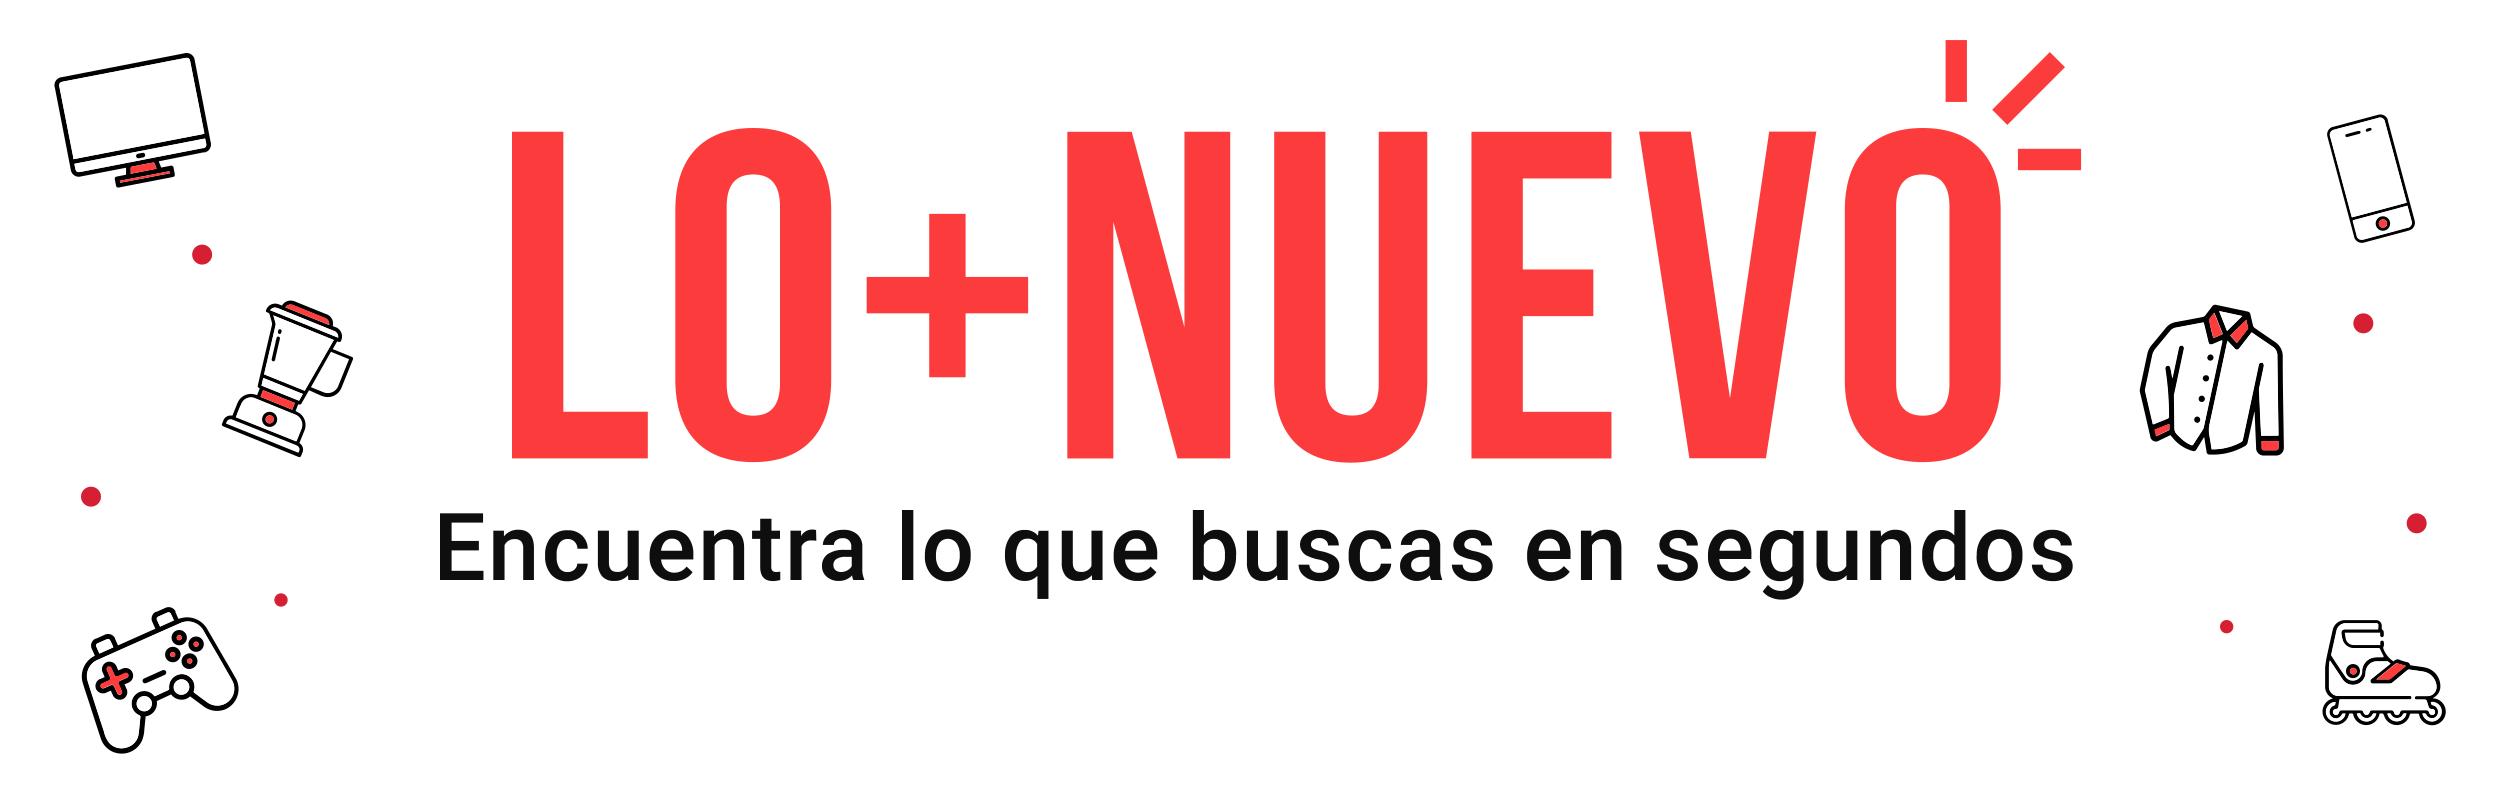 <svg id="Capa_1" data-name="Capa 1" xmlns="http://www.w3.org/2000/svg" viewBox="0 0 375 120"><defs><style>.cls-1{fill:#fff;}.cls-2{isolation:isolate;}.cls-3{fill:#fc3c3c;}.cls-4{fill:#0e0e0f;}.cls-5{fill:#d61f32;}.cls-6{fill:#ff3c3c;}</style></defs><rect id="Rectángulo_6294-2" data-name="Rectángulo 6294-2" class="cls-1" width="375" height="120"/><g id="LO_NUEVO" data-name="LO NUEVO" class="cls-2"><g class="cls-2"><path class="cls-3" d="M76.8,19.76h7.7v42H97.17v7H76.8Z"/><path class="cls-3" d="M101.3,31.52c0-7.84,4.13-12.32,11.69-12.32s11.69,4.48,11.69,12.32V57c0,7.84-4.13,12.32-11.69,12.32S101.3,64.85,101.3,57Zm7.7,26c0,3.5,1.54,4.83,4,4.83s4-1.33,4-4.83V31c0-3.5-1.54-4.83-4-4.83s-4,1.33-4,4.83Z"/><path class="cls-3" d="M144.84,41.54h9.38V47h-9.38v9.59h-5.46V47H130V41.54h9.38V32.08h5.46Z"/><path class="cls-3" d="M167,33.27v35.5H160.1v-49h9.66l7.91,29.34V19.76h6.86v49h-7.91Z"/><path class="cls-3" d="M198.81,19.76V57.57c0,3.5,1.54,4.76,4,4.76s4-1.26,4-4.76V19.76h7.28V57.08c0,7.84-3.92,12.32-11.48,12.32s-11.48-4.48-11.48-12.32V19.76Z"/><path class="cls-3" d="M228.42,40.42H239v7H228.42V61.77h13.3v7h-21v-49h21v7h-13.3Z"/><path class="cls-3" d="M259.5,59.74l5.88-40h7.07l-7.56,49H253.41l-7.56-49h7.77Z"/><path class="cls-3" d="M276.72,31.52c0-7.84,4.13-12.32,11.69-12.32s11.69,4.48,11.69,12.32V57c0,7.84-4.13,12.32-11.69,12.32S276.72,64.85,276.72,57Zm7.7,26c0,3.5,1.54,4.83,4,4.83s4-1.33,4-4.83V31c0-3.5-1.54-4.83-4-4.83s-4,1.33-4,4.83Z"/></g></g><g id="Grupo_12642" data-name="Grupo 12642"><path id="Trazado_3815" data-name="Trazado 3815" class="cls-3" d="M301.1,18.74l8.65-8.66-2.28-2.27-8.64,8.65Z"/><rect id="Rectángulo_3222" data-name="Rectángulo 3222" class="cls-3" x="291.84" y="6.01" width="3.2" height="9.28"/><path id="Trazado_3816" data-name="Trazado 3816" class="cls-3" d="M302.69,22.32h9.47v3.21h-9.47Z"/></g><g id="Encuentra_lo_que_buscas_en_segundos" data-name="Encuentra lo que buscas en segundos" class="cls-2"><g class="cls-2"><path class="cls-4" d="M71.83,82.56H67.74v3.06h4.78V87H66v-10h6.46v1.39H67.74v2.75h4.09Z"/><path class="cls-4" d="M75.59,79.6l0,.86a2.64,2.64,0,0,1,2.15-1c1.54,0,2.32.88,2.35,2.64V87H78.48V82.21a1.52,1.52,0,0,0-.3-1,1.29,1.29,0,0,0-1-.34,1.6,1.6,0,0,0-1.5.91V87H74V79.6Z"/><path class="cls-4" d="M85.15,85.81a1.49,1.49,0,0,0,1-.36,1.22,1.22,0,0,0,.44-.9h1.57a2.45,2.45,0,0,1-.43,1.29,2.83,2.83,0,0,1-1.1,1,3.27,3.27,0,0,1-1.49.35,3.17,3.17,0,0,1-2.46-1,4,4,0,0,1-.91-2.77v-.17a3.94,3.94,0,0,1,.9-2.71,3.14,3.14,0,0,1,2.47-1,3,3,0,0,1,2.15.77,2.76,2.76,0,0,1,.87,2H86.62a1.52,1.52,0,0,0-.43-1.05,1.42,1.42,0,0,0-1-.41,1.45,1.45,0,0,0-1.24.58,3,3,0,0,0-.45,1.78v.26a3,3,0,0,0,.44,1.8A1.47,1.47,0,0,0,85.15,85.81Z"/><path class="cls-4" d="M94.2,86.28a2.59,2.59,0,0,1-2.08.86,2.29,2.29,0,0,1-1.82-.71,3,3,0,0,1-.62-2V79.6h1.66v4.77q0,1.41,1.17,1.41a1.65,1.65,0,0,0,1.64-.87V79.6h1.66V87H94.24Z"/><path class="cls-4" d="M101,87.14a3.45,3.45,0,0,1-2.56-1,3.57,3.57,0,0,1-1-2.65v-.2a4.5,4.5,0,0,1,.42-2A3.38,3.38,0,0,1,99.12,80a3.22,3.22,0,0,1,1.73-.48,2.91,2.91,0,0,1,2.33,1,4.07,4.07,0,0,1,.82,2.73v.67H99.17a2.27,2.27,0,0,0,.61,1.45,1.86,1.86,0,0,0,1.35.53,2.25,2.25,0,0,0,1.86-.92l.9.85a3,3,0,0,1-1.19,1A3.75,3.75,0,0,1,101,87.14Zm-.2-6.34a1.38,1.38,0,0,0-1.1.48,2.5,2.5,0,0,0-.54,1.33h3.16v-.12a2,2,0,0,0-.44-1.26A1.37,1.37,0,0,0,100.84,80.8Z"/><path class="cls-4" d="M107.11,79.6l0,.86a2.68,2.68,0,0,1,2.16-1c1.54,0,2.32.88,2.35,2.64V87H110V82.21a1.52,1.52,0,0,0-.31-1,1.25,1.25,0,0,0-1-.34,1.6,1.6,0,0,0-1.5.91V87h-1.66V79.6Z"/><path class="cls-4" d="M115.72,77.81V79.6H117v1.23h-1.31V85a.91.91,0,0,0,.17.61.76.76,0,0,0,.6.19,2.36,2.36,0,0,0,.58-.07V87a4.37,4.37,0,0,1-1.1.16c-1.27,0-1.91-.71-1.91-2.12V80.83h-1.22V79.6h1.22V77.81Z"/><path class="cls-4" d="M122.45,81.12a3.82,3.82,0,0,0-.68-.05,1.53,1.53,0,0,0-1.54.87V87h-1.66V79.6h1.59l0,.83a1.88,1.88,0,0,1,1.67-1,1.61,1.61,0,0,1,.58.09Z"/><path class="cls-4" d="M128,87a2.48,2.48,0,0,1-.19-.69,2.6,2.6,0,0,1-1.94.83A2.64,2.64,0,0,1,124,86.5a2,2,0,0,1-.7-1.57,2.11,2.11,0,0,1,.87-1.82,4.3,4.3,0,0,1,2.52-.63h1V82a1.18,1.18,0,0,0-1.3-1.27,1.46,1.46,0,0,0-.93.29.86.86,0,0,0-.37.72h-1.66a1.83,1.83,0,0,1,.41-1.14,2.62,2.62,0,0,1,1.09-.83,3.9,3.9,0,0,1,1.55-.3,3.06,3.06,0,0,1,2.07.65,2.33,2.33,0,0,1,.8,1.83v3.34a3.68,3.68,0,0,0,.28,1.59V87Zm-1.82-1.2a1.89,1.89,0,0,0,.92-.24,1.63,1.63,0,0,0,.66-.64V83.53h-.9a2.4,2.4,0,0,0-1.39.32,1,1,0,0,0-.46.91,1,1,0,0,0,.31.76A1.25,1.25,0,0,0,126.17,85.8Z"/><path class="cls-4" d="M137,87H135.3V76.5H137Z"/><path class="cls-4" d="M138.74,83.23a4.3,4.3,0,0,1,.43-2,3,3,0,0,1,1.21-1.34,3.32,3.32,0,0,1,1.79-.47,3.23,3.23,0,0,1,2.43,1,3.81,3.81,0,0,1,1,2.56v.39a4.37,4.37,0,0,1-.42,2,3,3,0,0,1-1.2,1.33,3.37,3.37,0,0,1-1.81.48,3.18,3.18,0,0,1-2.5-1,4,4,0,0,1-.94-2.77Zm1.66.15a2.92,2.92,0,0,0,.47,1.78,1.64,1.64,0,0,0,2.62,0,3.27,3.27,0,0,0,.47-1.92,2.93,2.93,0,0,0-.48-1.77,1.63,1.63,0,0,0-2.6,0A3.26,3.26,0,0,0,140.4,83.38Z"/><path class="cls-4" d="M150.75,83.24a4.33,4.33,0,0,1,.8-2.75,2.56,2.56,0,0,1,2.14-1,2.43,2.43,0,0,1,2,.86l.1-.73h1.48V89.84h-1.66V86.37a2.51,2.51,0,0,1-1.89.77,2.58,2.58,0,0,1-2.13-1A4.59,4.59,0,0,1,150.75,83.24Zm1.66.14a3.06,3.06,0,0,0,.45,1.78,1.41,1.41,0,0,0,1.24.65,1.58,1.58,0,0,0,1.47-.84V81.61a1.58,1.58,0,0,0-1.45-.81,1.44,1.44,0,0,0-1.25.64A3.36,3.36,0,0,0,152.41,83.38Z"/><path class="cls-4" d="M163.78,86.28a2.61,2.61,0,0,1-2.08.86,2.29,2.29,0,0,1-1.82-.71,3,3,0,0,1-.62-2V79.6h1.66v4.77q0,1.41,1.17,1.41a1.64,1.64,0,0,0,1.63-.87V79.6h1.66V87h-1.56Z"/><path class="cls-4" d="M170.61,87.14a3.47,3.47,0,0,1-2.56-1,3.61,3.61,0,0,1-1-2.65v-.2a4.37,4.37,0,0,1,.43-2A3.24,3.24,0,0,1,168.7,80a3.19,3.19,0,0,1,1.72-.48,2.88,2.88,0,0,1,2.33,1,4.07,4.07,0,0,1,.83,2.73v.67h-4.83a2.22,2.22,0,0,0,.61,1.45,1.85,1.85,0,0,0,1.35.53,2.27,2.27,0,0,0,1.86-.92l.89.85a3,3,0,0,1-1.18,1A3.79,3.79,0,0,1,170.61,87.14Zm-.2-6.34a1.4,1.4,0,0,0-1.1.48,2.5,2.5,0,0,0-.54,1.33h3.17v-.12a2,2,0,0,0-.45-1.26A1.37,1.37,0,0,0,170.41,80.8Z"/><path class="cls-4" d="M185.4,83.38a4.39,4.39,0,0,1-.77,2.74,2.49,2.49,0,0,1-2.11,1,2.41,2.41,0,0,1-2-.94l-.09.8h-1.5V76.5h1.66v3.81a2.41,2.41,0,0,1,1.93-.84,2.52,2.52,0,0,1,2.13,1,4.49,4.49,0,0,1,.77,2.81Zm-1.66-.15a3.15,3.15,0,0,0-.42-1.8,1.41,1.41,0,0,0-1.23-.6,1.54,1.54,0,0,0-1.52.94v3a1.56,1.56,0,0,0,1.53,1,1.38,1.38,0,0,0,1.2-.58,3,3,0,0,0,.44-1.76Z"/><path class="cls-4" d="M191.56,86.28a2.59,2.59,0,0,1-2.08.86,2.29,2.29,0,0,1-1.82-.71,3,3,0,0,1-.62-2V79.6h1.66v4.77q0,1.41,1.17,1.41a1.64,1.64,0,0,0,1.63-.87V79.6h1.66V87H191.6Z"/><path class="cls-4" d="M199.28,85a.75.75,0,0,0-.37-.68,4,4,0,0,0-1.21-.41,6.33,6.33,0,0,1-1.41-.45A1.89,1.89,0,0,1,195,81.71a2,2,0,0,1,.81-1.6,3.18,3.18,0,0,1,2.05-.64,3.35,3.35,0,0,1,2.14.65,2.08,2.08,0,0,1,.82,1.7H199.2a1,1,0,0,0-.36-.79,1.35,1.35,0,0,0-.94-.32A1.46,1.46,0,0,0,197,81a.81.81,0,0,0-.35.68.69.69,0,0,0,.32.6,4.5,4.5,0,0,0,1.3.42,6.37,6.37,0,0,1,1.54.52,2.07,2.07,0,0,1,.82.71,1.81,1.81,0,0,1,.27,1,1.92,1.92,0,0,1-.82,1.62,3.56,3.56,0,0,1-2.17.62,3.78,3.78,0,0,1-1.62-.33,2.76,2.76,0,0,1-1.11-.9,2.19,2.19,0,0,1-.39-1.24h1.61a1.16,1.16,0,0,0,.44.9,1.7,1.7,0,0,0,1.09.32,1.66,1.66,0,0,0,1-.25A.75.75,0,0,0,199.28,85Z"/><path class="cls-4" d="M205.68,85.81a1.5,1.5,0,0,0,1-.36,1.26,1.26,0,0,0,.44-.9h1.56a2.45,2.45,0,0,1-.43,1.29,2.8,2.8,0,0,1-1.09,1,3.3,3.3,0,0,1-1.49.35,3.14,3.14,0,0,1-2.46-1,4,4,0,0,1-.91-2.77v-.17a3.94,3.94,0,0,1,.9-2.71,3.11,3.11,0,0,1,2.46-1,3,3,0,0,1,2.15.77,2.69,2.69,0,0,1,.87,2h-1.56a1.53,1.53,0,0,0-.44-1.05,1.39,1.39,0,0,0-1-.41,1.48,1.48,0,0,0-1.25.58,3,3,0,0,0-.44,1.78v.26a3,3,0,0,0,.43,1.8A1.48,1.48,0,0,0,205.68,85.81Z"/><path class="cls-4" d="M214.67,87a2.17,2.17,0,0,1-.19-.69,2.78,2.78,0,0,1-3.76.19,2,2,0,0,1-.71-1.57,2.1,2.1,0,0,1,.88-1.82,4.27,4.27,0,0,1,2.51-.63h1V82a1.3,1.3,0,0,0-.32-.92,1.27,1.27,0,0,0-1-.35,1.46,1.46,0,0,0-.93.29.86.86,0,0,0-.36.72h-1.66a1.82,1.82,0,0,1,.4-1.14,2.66,2.66,0,0,1,1.1-.83,3.86,3.86,0,0,1,1.55-.3,3.09,3.09,0,0,1,2.07.65,2.32,2.32,0,0,1,.79,1.83v3.34a3.84,3.84,0,0,0,.28,1.59V87Zm-1.83-1.2a1.9,1.9,0,0,0,.93-.24,1.54,1.54,0,0,0,.65-.64V83.53h-.89a2.4,2.4,0,0,0-1.39.32,1,1,0,0,0-.47.91,1,1,0,0,0,.32.76A1.23,1.23,0,0,0,212.84,85.8Z"/><path class="cls-4" d="M222.25,85a.75.75,0,0,0-.37-.68,4.05,4.05,0,0,0-1.21-.41,6.43,6.43,0,0,1-1.42-.45A1.88,1.88,0,0,1,218,81.71a2,2,0,0,1,.81-1.6,3.16,3.16,0,0,1,2.05-.64,3.35,3.35,0,0,1,2.14.65,2.11,2.11,0,0,1,.82,1.7h-1.66a1,1,0,0,0-.36-.79,1.37,1.37,0,0,0-.94-.32A1.44,1.44,0,0,0,220,81a.81.81,0,0,0-.35.68.69.69,0,0,0,.32.6,4.5,4.5,0,0,0,1.3.42,6.27,6.27,0,0,1,1.53.52,2,2,0,0,1,.83.71,1.81,1.81,0,0,1,.27,1,1.91,1.91,0,0,1-.83,1.62,3.53,3.53,0,0,1-2.16.62,3.78,3.78,0,0,1-1.62-.33,2.64,2.64,0,0,1-1.11-.9,2.2,2.2,0,0,1-.4-1.24h1.62a1.16,1.16,0,0,0,.44.9,1.68,1.68,0,0,0,1.09.32,1.66,1.66,0,0,0,1-.25A.78.78,0,0,0,222.25,85Z"/><path class="cls-4" d="M232.63,87.14a3.45,3.45,0,0,1-2.56-1,3.61,3.61,0,0,1-1-2.65v-.2a4.37,4.37,0,0,1,.43-2,3.24,3.24,0,0,1,1.2-1.36,3.19,3.19,0,0,1,1.72-.48,2.9,2.9,0,0,1,2.33,1,4.07,4.07,0,0,1,.83,2.73v.67h-4.84a2.23,2.23,0,0,0,.62,1.45,1.83,1.83,0,0,0,1.35.53,2.27,2.27,0,0,0,1.86-.92l.89.85a3,3,0,0,1-1.18,1A3.79,3.79,0,0,1,232.63,87.14Zm-.2-6.34a1.4,1.4,0,0,0-1.1.48,2.5,2.5,0,0,0-.54,1.33H234v-.12a2,2,0,0,0-.45-1.26A1.37,1.37,0,0,0,232.43,80.8Z"/><path class="cls-4" d="M238.71,79.6l0,.86a2.64,2.64,0,0,1,2.15-1c1.54,0,2.32.88,2.35,2.64V87H241.6V82.21a1.52,1.52,0,0,0-.3-1,1.29,1.29,0,0,0-1-.34,1.6,1.6,0,0,0-1.5.91V87h-1.66V79.6Z"/><path class="cls-4" d="M253.14,85a.76.76,0,0,0-.36-.68,4.05,4.05,0,0,0-1.21-.41,6.43,6.43,0,0,1-1.42-.45,1.88,1.88,0,0,1-1.24-1.74,2,2,0,0,1,.8-1.6,3.18,3.18,0,0,1,2-.64,3.38,3.38,0,0,1,2.15.65,2.1,2.1,0,0,1,.81,1.7h-1.66a1,1,0,0,0-.35-.79,1.38,1.38,0,0,0-1-.32,1.46,1.46,0,0,0-.89.25.8.8,0,0,0-.34.68.67.67,0,0,0,.32.6,4.38,4.38,0,0,0,1.3.42,6.27,6.27,0,0,1,1.53.52,2.1,2.1,0,0,1,.83.71,1.81,1.81,0,0,1,.27,1,1.93,1.93,0,0,1-.83,1.62,3.54,3.54,0,0,1-2.17.62,3.84,3.84,0,0,1-1.62-.33,2.67,2.67,0,0,1-1.1-.9,2.13,2.13,0,0,1-.4-1.24h1.61a1.17,1.17,0,0,0,.45.9,2,2,0,0,0,2.08.07A.75.75,0,0,0,253.14,85Z"/><path class="cls-4" d="M259.76,87.14a3.47,3.47,0,0,1-2.56-1,3.61,3.61,0,0,1-1-2.65v-.2a4.37,4.37,0,0,1,.43-2,3.24,3.24,0,0,1,1.2-1.36,3.19,3.19,0,0,1,1.72-.48,2.92,2.92,0,0,1,2.34,1,4.12,4.12,0,0,1,.82,2.73v.67H257.9a2.22,2.22,0,0,0,.61,1.45,1.86,1.86,0,0,0,1.35.53,2.27,2.27,0,0,0,1.86-.92l.89.85a3,3,0,0,1-1.18,1A3.79,3.79,0,0,1,259.76,87.14Zm-.2-6.34a1.4,1.4,0,0,0-1.1.48,2.5,2.5,0,0,0-.54,1.33h3.17v-.12a2,2,0,0,0-.45-1.26A1.37,1.37,0,0,0,259.56,80.8Z"/><path class="cls-4" d="M264,83.25a4.31,4.31,0,0,1,.81-2.75,2.58,2.58,0,0,1,2.15-1,2.44,2.44,0,0,1,2,.88l.07-.75h1.5v7.17a3,3,0,0,1-.91,2.3,3.44,3.44,0,0,1-2.44.84,3.89,3.89,0,0,1-1.59-.34,2.8,2.8,0,0,1-1.18-.88l.79-1a2.36,2.36,0,0,0,1.88.91,1.84,1.84,0,0,0,1.31-.45,1.71,1.71,0,0,0,.48-1.31v-.5a2.47,2.47,0,0,1-1.92.8,2.6,2.6,0,0,1-2.12-1A4.44,4.44,0,0,1,264,83.25Zm1.65.14a2.91,2.91,0,0,0,.46,1.75,1.45,1.45,0,0,0,1.26.64,1.59,1.59,0,0,0,1.49-.86V81.67a1.59,1.59,0,0,0-1.48-.84,1.44,1.44,0,0,0-1.27.65A3.26,3.26,0,0,0,265.66,83.39Z"/><path class="cls-4" d="M277,86.28a2.61,2.61,0,0,1-2.08.86,2.33,2.33,0,0,1-1.83-.71,3,3,0,0,1-.61-2V79.6h1.66v4.77q0,1.41,1.17,1.41a1.64,1.64,0,0,0,1.63-.87V79.6h1.66V87H277Z"/><path class="cls-4" d="M282.11,79.6l.05.86a2.68,2.68,0,0,1,2.16-1c1.54,0,2.32.88,2.35,2.64V87H285V82.21a1.52,1.52,0,0,0-.31-1,1.25,1.25,0,0,0-1-.34,1.6,1.6,0,0,0-1.5.91V87h-1.66V79.6Z"/><path class="cls-4" d="M288.33,83.25a4.4,4.4,0,0,1,.79-2.75,2.54,2.54,0,0,1,2.13-1,2.42,2.42,0,0,1,1.9.82V76.5h1.66V87H293.3l-.08-.77a2.42,2.42,0,0,1-2,.91,2.53,2.53,0,0,1-2.1-1A4.6,4.6,0,0,1,288.33,83.25Zm1.66.14a3.08,3.08,0,0,0,.43,1.76,1.41,1.41,0,0,0,1.24.63,1.57,1.57,0,0,0,1.49-.91V81.72a1.54,1.54,0,0,0-1.48-.89,1.4,1.4,0,0,0-1.24.64A3.32,3.32,0,0,0,290,83.39Z"/><path class="cls-4" d="M296.51,83.23a4.3,4.3,0,0,1,.43-2,3.1,3.1,0,0,1,1.21-1.34,3.35,3.35,0,0,1,1.79-.47,3.23,3.23,0,0,1,2.43,1,3.81,3.81,0,0,1,1,2.56v.39a4.37,4.37,0,0,1-.42,2,3,3,0,0,1-1.21,1.33,3.36,3.36,0,0,1-1.8.48,3.2,3.2,0,0,1-2.51-1,4,4,0,0,1-.94-2.77Zm1.66.15a3,3,0,0,0,.47,1.78,1.65,1.65,0,0,0,2.63,0,3.28,3.28,0,0,0,.46-1.92,2.93,2.93,0,0,0-.48-1.77,1.63,1.63,0,0,0-2.6,0A3.26,3.26,0,0,0,298.17,83.38Z"/><path class="cls-4" d="M309.22,85a.75.75,0,0,0-.37-.68,4.05,4.05,0,0,0-1.21-.41,6.43,6.43,0,0,1-1.42-.45A1.88,1.88,0,0,1,305,81.71a2,2,0,0,1,.81-1.6,3.16,3.16,0,0,1,2-.64,3.35,3.35,0,0,1,2.14.65,2.11,2.11,0,0,1,.82,1.7h-1.66a1,1,0,0,0-.36-.79,1.37,1.37,0,0,0-.94-.32A1.42,1.42,0,0,0,307,81a.79.79,0,0,0-.35.68.69.69,0,0,0,.32.6,4.38,4.38,0,0,0,1.3.42,6.27,6.27,0,0,1,1.53.52,2,2,0,0,1,.83.71,1.81,1.81,0,0,1,.27,1,1.91,1.91,0,0,1-.83,1.62,3.53,3.53,0,0,1-2.16.62,3.78,3.78,0,0,1-1.62-.33,2.64,2.64,0,0,1-1.11-.9,2.2,2.2,0,0,1-.4-1.24h1.62a1.16,1.16,0,0,0,.44.9,1.68,1.68,0,0,0,1.09.32,1.66,1.66,0,0,0,1-.25A.78.78,0,0,0,309.22,85Z"/></g></g><circle id="Elipse_167" data-name="Elipse 167" class="cls-5" cx="354.5" cy="48.5" r="1.5"/><circle id="Elipse_171" data-name="Elipse 171" class="cls-5" cx="30.32" cy="38.19" r="1.5"/><circle id="Elipse_169" data-name="Elipse 169" class="cls-5" cx="334" cy="94" r="1"/><circle id="Elipse_172" data-name="Elipse 172" class="cls-5" cx="42.15" cy="90" r="1"/><circle id="Elipse_168" data-name="Elipse 168" class="cls-5" cx="362.5" cy="78.5" r="1.5"/><circle id="Elipse_170" data-name="Elipse 170" class="cls-5" cx="13.65" cy="74.5" r="1.5"/><g id="Grupo_12711" data-name="Grupo 12711"><path id="Trazado_10213" data-name="Trazado 10213" d="M23.81,24.21c.12.31.24.6.36.89,0,0,.12.06.18,0l1.18-.23a.37.37,0,0,1,.51.34l.16.83c.06.33,0,.46-.36.53l-6,1.16-1.94.38c-.31.06-.45,0-.51-.34L17.24,27c-.07-.33,0-.47.35-.53l1.17-.23c.11,0,.15-.06.15-.18,0-.29,0-.59,0-.9l-6.74,1.3a1.21,1.21,0,0,1-1.51-.81,1,1,0,0,1-.05-.24L8.23,13.15A1.21,1.21,0,0,1,9,11.63a1,1,0,0,1,.24-.05L27.64,8a1.23,1.23,0,0,1,1.52.81,2,2,0,0,1,.05.24L31.6,21.34a1.23,1.23,0,0,1-.83,1.51.93.93,0,0,1-.23,0L23.8,24.2Zm6.83-4.14,0-.22L28.53,9.22c-.09-.47-.3-.61-.76-.52L9.42,12.26c-.45.09-.6.31-.51.77L11,23.66l0,.22Zm-19.49,4.5.13.65c.1.54.29.66.82.56l18.24-3.55.23,0a.49.49,0,0,0,.37-.5c0-.31-.12-.62-.18-.93Zm8.45,1.5,3.9-.76c-.12-.3-.23-.59-.36-.86a.17.17,0,0,0-.16-.07c-1.09.2-2.17.41-3.25.63a.16.16,0,0,0-.12.12c0,.31,0,.62,0,.94ZM18,27.42,25.46,26l-.06-.31L18,27.11Z"/><path id="Trazado_10214" data-name="Trazado 10214" class="cls-1" d="M30.65,20.07,11,23.88l0-.22L8.91,13c-.09-.46.06-.68.51-.77L27.77,8.7c.46-.09.68.05.76.51L30.6,19.84Z"/><path id="Trazado_10215" data-name="Trazado 10215" class="cls-1" d="M11.16,24.57l19.61-3.81c.06.31.14.61.18.92a.48.48,0,0,1-.37.5l-.23.05L12.11,25.78c-.53.1-.72,0-.82-.56Zm10-.9.35-.07a.34.34,0,0,0,.25-.4.33.33,0,0,0-.37-.27,6.1,6.1,0,0,0-.72.14.35.35,0,0,0-.26.39.34.34,0,0,0,.39.28l.36-.07Z"/><path id="Trazado_10216" data-name="Trazado 10216" class="cls-6" d="M19.6,26.07c0-.32,0-.63,0-.93a.22.22,0,0,1,.12-.13c1.09-.22,2.17-.43,3.26-.63a.17.17,0,0,1,.16.07c.12.28.24.56.36.86Z"/><path id="Trazado_10217" data-name="Trazado 10217" class="cls-6" d="M18,27.42,18,27.11l7.42-1.44.06.31Z"/><path id="Trazado_10218" data-name="Trazado 10218" d="M21.17,23.67l-.36.07a.34.34,0,0,1-.39-.29.33.33,0,0,1,.26-.38,6.1,6.1,0,0,1,.72-.14.32.32,0,0,1,.37.27.34.34,0,0,1-.25.4Z"/></g><g id="Grupo_12712" data-name="Grupo 12712"><path id="Trazado_10202" data-name="Trazado 10202" d="M46.36,58.54c-.26.44-.5.87-.75,1.31-.11.19-.23.38-.33.58s-.22.32-.55.22l-.39,1,.57.32a2.18,2.18,0,0,1,.77,2.58c-.25.63-.51,1.26-.77,1.89l.14.12a1.15,1.15,0,0,1,.33,1.28l-.21.52c-.09.21-.2.25-.42.17L33.61,64c-.37-.15-.39-.21-.24-.59l.15-.38a1.17,1.17,0,0,1,1.17-.7l.18,0c.26-.64.51-1.29.78-1.93a2.16,2.16,0,0,1,2.27-1.29,4.74,4.74,0,0,1,.65.16l.39-1c-.34-.22-.34-.23-.25-.63l1.65-7.06c.14-.59.29-1.18.42-1.78a1,1,0,0,0,0-.43c-.1-.4-.23-.79-.33-1.19a.39.39,0,0,0-.26-.28c-.34-.12-.37-.23-.21-.55a1.44,1.44,0,0,1,1.78-.72c.19.06.36.14.54.21a1.5,1.5,0,0,1,1.62-.72,1.6,1.6,0,0,1,.33.11l4.66,1.88a1.49,1.49,0,0,1,1,1.8l.53.21A1.47,1.47,0,0,1,51.2,51c-.11.32-.2.36-.52.24l-.12,0-.65,1.13,2.79,1.13c.27.11.32.21.21.48l-1.68,4.16a2.22,2.22,0,0,1-2.87,1.27l-.06,0ZM41,47.31c.12.4.23.77.33,1.14a.65.65,0,0,1,0,.31q-.73,3.2-1.49,6.37c-.08.34-.15.69-.23,1l6.09,2.46L50.07,51ZM44.42,66.2l0,0c.25-.61.5-1.21.73-1.81a1.65,1.65,0,0,0-.89-2.16h0l-6-2.44a1.54,1.54,0,0,0-2,.65,21.73,21.73,0,0,0-.89,2.16Zm5.22-13.43-3,5.31,1.81.73A1.71,1.71,0,0,0,50.7,58a1.07,1.07,0,0,0,.07-.19l1.51-3.73.08-.2ZM33.88,63.53l10.88,4.39c.31-.52.21-.93-.43-1.19C41.21,65.49,38.1,64.22,35,63l-.22-.09a.62.62,0,0,0-.75.31A3.45,3.45,0,0,0,33.88,63.53Zm6.63-17,10.22,4.13a.93.93,0,0,0-.6-1L41.64,46.2l-.1,0a.89.89,0,0,0-1,.36ZM45.43,59.1l-5.94-2.4-.27,1.14,5.63,2.27Zm-1.2,1.35-4.76-1.92-.39,1,4.75,1.92ZM42.8,46.1l6.57,2.65a.94.94,0,0,0-.54-1l-4.92-2a.94.94,0,0,0-1.11.38Z"/><path id="Trazado_10203" data-name="Trazado 10203" class="cls-1" d="M41,47.31,50.07,51l-4.36,7.63-6.09-2.46c.08-.33.15-.68.23-1,.5-2.12,1-4.24,1.49-6.36a.69.69,0,0,0,0-.32C41.22,48.08,41.11,47.71,41,47.31ZM41.26,54l.19-.82c.18-.78.36-1.55.53-2.32,0-.17,0-.31-.18-.35s-.28.06-.32.24-.1.45-.16.67c-.18.81-.37,1.62-.56,2.42,0,.17,0,.31.18.36s.26,0,.32-.2Zm.93-4c.1-.26.06-.44-.12-.5a.24.24,0,0,0-.32.12s0,0,0,0c-.11.27-.07.46.11.53s.28,0,.34-.18Z"/><path id="Trazado_10204" data-name="Trazado 10204" class="cls-1" d="M44.42,66.2l-9-3.65a21.73,21.73,0,0,1,.89-2.16,1.54,1.54,0,0,1,2-.65l6,2.44a1.66,1.66,0,0,1,.93,2.15v0c-.24.61-.49,1.21-.73,1.81ZM40,63.94a1.13,1.13,0,0,0,1.48-.59,1.13,1.13,0,1,0-2.07-.89A1.12,1.12,0,0,0,40,63.94Z"/><path id="Trazado_10205" data-name="Trazado 10205" class="cls-1" d="M40.51,46.52a.89.89,0,0,1,1-.36l.1.05,8.5,3.43a.93.93,0,0,1,.6,1Z"/><path id="Trazado_10206" data-name="Trazado 10206" class="cls-1" d="M45.43,59.1l-.57,1-5.63-2.27.26-1.14Z"/><path id="Trazado_10207" data-name="Trazado 10207" class="cls-6" d="M44.23,60.45l-.4,1-4.75-1.92.39-1Z"/><path id="Trazado_10208" data-name="Trazado 10208" class="cls-6" d="M42.8,46.1a.93.93,0,0,1,1.11-.38c1.64.66,3.29,1.32,4.92,2a.94.94,0,0,1,.55,1Z"/><path id="Trazado_10209" data-name="Trazado 10209" d="M41.26,54c-.07.16-.16.24-.32.19s-.22-.19-.18-.36c.19-.81.37-1.62.56-2.42,0-.23.11-.45.16-.68s.13-.27.31-.23.23.17.19.35l-.54,2.31Z"/><path id="Trazado_10210" data-name="Trazado 10210" d="M42.19,49.9a.25.25,0,0,1-.34.18c-.16-.06-.22-.26-.11-.52a.24.24,0,0,1,.3-.17h0C42.25,49.47,42.29,49.65,42.19,49.9Z"/><path id="Trazado_10211" data-name="Trazado 10211" d="M40,63.94a1.11,1.11,0,0,1-.59-1.48h0a1.12,1.12,0,0,1,1.47-.6,1.14,1.14,0,0,1,.6,1.5A1.12,1.12,0,0,1,40,63.94Zm.22-.47a.62.62,0,0,0,.79-.33.63.63,0,0,0-.33-.8.61.61,0,0,0-.8.34h0a.59.59,0,0,0,.33.78h0Z"/><path id="Trazado_10212" data-name="Trazado 10212" class="cls-6" d="M40.25,63.46a.58.58,0,0,1-.34-.77h0a.61.61,0,0,1,.8-.34h0a.63.63,0,0,1,.33.8A.6.6,0,0,1,40.25,63.46Z"/></g><g id="Grupo_12713" data-name="Grupo 12713"><path id="Trazado_10156" data-name="Trazado 10156" d="M14.23,98.35l-.45-1a1.15,1.15,0,0,1,.52-1.54l.08,0,1.34-.6a1.15,1.15,0,0,1,1.53.53l0,.07.45,1,5.6-2.5-.44-1a1.15,1.15,0,0,1,.51-1.54l.11,0,.54-.24.75-.33a1.15,1.15,0,0,1,1.55.49,1.12,1.12,0,0,1,0,.13l.43,1c.32-.07.63-.16.94-.2a3.5,3.5,0,0,1,3.48,1.89c1,1.69,1.94,3.37,2.91,5,.47.8.93,1.6,1.38,2.41A3.33,3.33,0,0,1,34,106.3a2.82,2.82,0,0,1-.48.19,3.32,3.32,0,0,1-3-.55l-2-1.48a1.88,1.88,0,0,1-1.5.48,1.93,1.93,0,0,1-1.35-.78l-2.15,1A2,2,0,0,1,22,107.43l-.15,0-.2,2a5,5,0,0,1-.33,1.61,3.33,3.33,0,0,1-3.18,2,3.26,3.26,0,0,1-3-2.21c-.63-1.89-1.24-3.79-1.85-5.68-.28-.86-.58-1.73-.84-2.6a3.42,3.42,0,0,1,1.64-4.11Zm11.13,5.11,0-.23a1.89,1.89,0,0,1,1.07-1.89,1.82,1.82,0,0,1,2.08.27,1.84,1.84,0,0,1,.57,2c0,.12-.08.2.06.3.69.49,1.36,1,2.05,1.49a2.54,2.54,0,0,0,3.66-3.31c-.35-.64-.73-1.27-1.09-1.91-1-1.82-2.12-3.64-3.16-5.47a2.69,2.69,0,0,0-3.46-1.27Q20.86,96.24,14.61,99a2.63,2.63,0,0,0-1.44,3.17c.3,1,.62,1.93.93,2.9q.75,2.31,1.51,4.64a4.12,4.12,0,0,0,.71,1.6,2.46,2.46,0,0,0,2.71.79,2.41,2.41,0,0,0,1.75-2.07c.12-.81.17-1.64.27-2.45a.27.27,0,0,0-.18-.33h0a1.88,1.88,0,0,1-1.13-1.81,1.91,1.91,0,0,1,3.3-1.25l.19.21ZM22.1,106.6a1.17,1.17,0,0,0,.59-1.51,1.15,1.15,0,0,0-1.52-.59h0a1.14,1.14,0,1,0,.93,2.09h0Zm5.61-2.5a1.15,1.15,0,0,0-.94-2.1h0a1.15,1.15,0,1,0,.93,2.1h0ZM17,97.1l-.46-1a.38.38,0,0,0-.48-.21l0,0c-.47.2-.94.4-1.4.62a.35.35,0,0,0-.22.44h0c.14.37.32.72.48,1.09ZM24,94l2.1-.93c-.16-.36-.3-.71-.46-1a.36.36,0,0,0-.48-.2h0l-1.4.62a.36.36,0,0,0-.21.47v0c.14.35.3.69.46,1Z"/><path id="Trazado_10157" data-name="Trazado 10157" class="cls-1" d="M25.36,103.46l-2.16,1c-.06-.06-.12-.14-.19-.2a1.9,1.9,0,0,0-2-.49,1.92,1.92,0,0,0-1.28,1.74,1.9,1.9,0,0,0,1.13,1.81.26.26,0,0,1,.2.32h0c-.1.82-.15,1.64-.26,2.45A2.41,2.41,0,0,1,19,112.13a2.46,2.46,0,0,1-2.71-.78,4.32,4.32,0,0,1-.71-1.61q-.76-2.31-1.51-4.64c-.31-1-.63-1.92-.92-2.89A2.62,2.62,0,0,1,14.6,99q6.24-2.81,12.5-5.57a2.68,2.68,0,0,1,3.46,1.28c1.05,1.83,2.11,3.64,3.16,5.47.37.63.74,1.27,1.09,1.91a2.52,2.52,0,0,1-.53,3.1,2.54,2.54,0,0,1-3.13.21c-.69-.48-1.36-1-2-1.49-.14-.1-.09-.19-.06-.3a1.91,1.91,0,0,0-2.65-2.32,1.89,1.89,0,0,0-1.06,1.9Zm-7.62-2.89-.3-.66a1.15,1.15,0,0,0-1.5-.64l0,0a1.15,1.15,0,0,0-.58,1.52v0l.3.66-.63.29a1.15,1.15,0,0,0-.68,1.49l0,.06a1.15,1.15,0,0,0,1.53.57l0,0,.64-.29.3.67a1.16,1.16,0,0,0,1.51.63h0a1.16,1.16,0,0,0,.59-1.53l0,0-.29-.67.69-.31a1.15,1.15,0,0,0,.59-1.52h0a1.15,1.15,0,0,0-1.52-.57C18.21,100.35,18,100.46,17.74,100.57Zm8.64-1.33a1.15,1.15,0,1,0-.93-2.1h0a1.15,1.15,0,0,0,.94,2.1Zm4.09-3.07a1.15,1.15,0,1,0-2.11.92h0a1.15,1.15,0,1,0,2.11-.92h0ZM28,98.11a1.16,1.16,0,0,0-.59,1.52h0a1.16,1.16,0,0,0,1.51.58,1.15,1.15,0,0,0,.59-1.52h0A1.15,1.15,0,0,0,28,98.1Zm-.05-2.93a1.15,1.15,0,0,0-2.09,1h0a1.15,1.15,0,0,0,2.1-1Zm-4.9,6-1.31.58c-.27.13-.38.33-.28.54s.31.29.58.17l2.65-1.18c.27-.12.37-.33.26-.55s-.31-.27-.57-.15l-1.33.59Z"/><path id="Trazado_10158" data-name="Trazado 10158" class="cls-1" d="M22.1,106.6a1.16,1.16,0,0,1-1.52-.6h0a1.15,1.15,0,0,1,2.11-.91h0A1.17,1.17,0,0,1,22.1,106.6Z"/><path id="Trazado_10159" data-name="Trazado 10159" class="cls-1" d="M27.71,104.1a1.15,1.15,0,0,1-1.52-.59h0a1.17,1.17,0,0,1,.59-1.51,1.15,1.15,0,0,1,1.52.59h0A1.16,1.16,0,0,1,27.71,104.1Z"/><path id="Trazado_10160" data-name="Trazado 10160" class="cls-1" d="M17,97.1l-2.1.93c-.16-.36-.33-.72-.47-1.09a.33.33,0,0,1,.19-.44h0l1.4-.62a.36.36,0,0,1,.49.16v0C16.72,96.39,16.87,96.74,17,97.1Z"/><path id="Trazado_10161" data-name="Trazado 10161" class="cls-1" d="M24,94c-.16-.35-.32-.69-.47-1a.38.38,0,0,1,.17-.49h0c.46-.22.93-.43,1.4-.63a.36.36,0,0,1,.48.16l0,0c.16.34.3.68.46,1Z"/><path id="Trazado_10162" data-name="Trazado 10162" d="M17.74,100.57l.7-.31a1.15,1.15,0,0,1,.94,2.09h0l-.7.31.3.67a1.14,1.14,0,0,1-.54,1.53l0,0a1.15,1.15,0,0,1-1.52-.6v0l-.3-.67-.64.29a1.16,1.16,0,0,1-1.56-.51l0,0a1.16,1.16,0,0,1,.59-1.53l.06,0,.63-.28-.29-.67a1.15,1.15,0,0,1,.54-1.54h0a1.15,1.15,0,0,1,1.52.59v0Zm-.39,2.89.21.48a.39.39,0,0,0,.49.26h0a.4.4,0,0,0,.18-.57l-.41-.91c-.14-.3-.06-.48.24-.62l.92-.41a.38.38,0,0,0,.26-.48v0a.4.4,0,0,0-.57-.17l-.92.41c-.3.14-.47.06-.61-.24s-.27-.61-.41-.92a.38.38,0,0,0-.48-.25h0a.39.39,0,0,0-.17.56l.4.92c.14.3.06.47-.24.61l-.92.41a.38.38,0,1,0,.32.69l.92-.41a.4.4,0,0,1,.61.25c.07.14.13.29.2.43Z"/><path id="Trazado_10163" data-name="Trazado 10163" d="M26.38,99.24a1.16,1.16,0,0,1-1.52-.59h0A1.15,1.15,0,1,1,27,97.73h0A1.16,1.16,0,0,1,26.38,99.24Zm-.62-1.4a.38.38,0,1,0,.3.7.38.38,0,0,0-.3-.7Z"/><path id="Trazado_10164" data-name="Trazado 10164" d="M30.47,96.16a1.15,1.15,0,0,1-.6,1.52h0a1.15,1.15,0,0,1-1.51-.59,1.17,1.17,0,0,1,.6-1.52h0A1.16,1.16,0,0,1,30.47,96.16Zm-1.2.12a.37.37,0,0,0-.2.5.38.38,0,0,0,.5.2.38.38,0,1,0-.31-.7Z"/><path id="Trazado_10165" data-name="Trazado 10165" d="M28,98.1a1.15,1.15,0,0,1,.93,2.11h0a1.15,1.15,0,1,1-.92-2.1Zm.81.9a.38.38,0,0,0-.5-.19.39.39,0,0,0-.2.5.4.4,0,0,0,.51.2.39.39,0,0,0,.19-.51Z"/><path id="Trazado_10166" data-name="Trazado 10166" d="M27.93,95.18a1.15,1.15,0,0,1-.58,1.52h0a1.16,1.16,0,0,1-1.51-.58,1.14,1.14,0,0,1,.58-1.52h0A1.15,1.15,0,0,1,27.93,95.18Zm-.7.31a.38.38,0,1,0-.18.51.4.4,0,0,0,.18-.51Z"/><path id="Trazado_10167" data-name="Trazado 10167" d="M23,101.15l1.33-.6c.26-.11.48,0,.57.16a.4.4,0,0,1-.26.55L22,102.43c-.27.13-.49.06-.58-.16s0-.42.28-.54Z"/><path id="Trazado_10168" data-name="Trazado 10168" class="cls-6" d="M17.35,103.46l-.19-.44a.41.41,0,0,0-.62-.24l-.92.41a.38.38,0,0,1-.56-.18c-.09-.21,0-.4.25-.52l.91-.4c.31-.14.38-.32.25-.62s-.28-.61-.41-.91a.39.39,0,1,1,.68-.35,0,0,0,0,1,0,0l.41.91a.4.4,0,0,0,.61.25l.92-.41a.39.39,0,0,1,.57.17.39.39,0,0,1-.22.51h0l-.92.41c-.3.14-.37.31-.24.61s.27.62.41.92a.39.39,0,1,1-.69.34v0Z"/><path id="Trazado_10169" data-name="Trazado 10169" class="cls-6" d="M25.76,97.84a.38.38,0,0,1,.5.2.38.38,0,0,1-.7.3A.38.38,0,0,1,25.76,97.84Z"/><path id="Trazado_10170" data-name="Trazado 10170" class="cls-6" d="M29.26,96.28a.38.38,0,0,1,.5.2.38.38,0,0,1-.19.5.4.4,0,0,1-.51-.2A.38.38,0,0,1,29.26,96.28Z"/><path id="Trazado_10171" data-name="Trazado 10171" class="cls-6" d="M28.79,99a.38.38,0,1,1-.5-.19A.38.38,0,0,1,28.79,99Z"/><path id="Trazado_10172" data-name="Trazado 10172" class="cls-6" d="M27.23,95.49a.38.38,0,1,1-.51-.18A.4.4,0,0,1,27.23,95.49Z"/></g><g id="Grupo_12715" data-name="Grupo 12715"><path id="Trazado_10173" data-name="Trazado 10173" d="M338.15,61.8q-.5,2.27-1,4.53a.81.81,0,0,1-.45.6,9.51,9.51,0,0,1-5.24,1.25.43.43,0,0,1-.48-.38v-.07c-.11-.62-.2-1.25-.3-1.88,0-.08,0-.15-.05-.28l-.15.2-1,1.62c-.18.28-.3.33-.64.24A5.79,5.79,0,0,1,326,65.79l-.44-.52-1.67.8a.86.86,0,0,1-1.2-.2.82.82,0,0,1-.16-.46c-.51-2.18-1-4.37-1.53-6.57a1.14,1.14,0,0,1,0-.55c.35-1.72.73-3.44,1.09-5.16a3.06,3.06,0,0,1,.67-1.39c.7-.83,1.39-1.67,2.08-2.51a2.49,2.49,0,0,1,1.58-.93c1.33-.24,2.65-.49,4-.75a.66.66,0,0,0,.34-.2c.36-.46.72-.93,1.07-1.4a.53.53,0,0,1,.58-.22l4.72,1a.51.51,0,0,1,.43.42c.13.57.26,1.15.41,1.73a.63.63,0,0,0,.21.3c1,.69,2,1.39,3,2.06a2.57,2.57,0,0,1,1.23,2.28c0,4.54.11,9.08.17,13.62a1.15,1.15,0,0,1-1.1,1.19h-1.81a1.15,1.15,0,0,1-1.25-1v-.15L338.2,62c0-.07,0-.14,0-.22Zm-12.32-5.1h0l.92-4.36a1.55,1.55,0,0,1,.06-.23.39.39,0,0,1,.47-.26.38.38,0,0,1,.29.43,1.84,1.84,0,0,1-.05.25l-1.43,6.7a2.58,2.58,0,0,0,0,.39c0,1.34.05,2.67.06,4,0,1.18,0,1.18.85,2l.18.17a4.82,4.82,0,0,0,1.49.94.24.24,0,0,0,.33-.08s0,0,0,0l1.42-2.21a1,1,0,0,0,.14-.33l2.72-12.84c0-.07,0-.15,0-.26l-1.39.59c-.38.15-.58,0-.68-.35-.21-.88-.42-1.76-.64-2.64,0-.08,0-.17-.07-.26l-4.19.79a1.43,1.43,0,0,0-.85.56l-2.13,2.57a2.4,2.4,0,0,0-.5,1q-.54,2.52-1.07,5.06a1,1,0,0,0,0,.39c.36,1.57.72,3.14,1.1,4.71,0,.07,0,.14.06.22.76-.3,1.5-.59,2.24-.9a.3.3,0,0,0,.12-.25,45.71,45.71,0,0,0-.52-7.11c-.05-.31.07-.52.32-.55s.41.11.46.42C325.69,55.76,325.76,56.23,325.83,56.7Zm15.93,8.65c0-.07,0-.14,0-.22-.06-3.92-.11-7.84-.17-11.76A1.53,1.53,0,0,0,340.9,52l-2.24-1.54-.89-.62-.17.21-1.68,2.17c-.23.3-.47.31-.74,0l-.5-.54-.55-.58-.06.31q-1.27,6-2.57,12a4.68,4.68,0,0,0-.05,2c.14.65.21,1.3.32,2h.12a8.84,8.84,0,0,0,4.35-1.12.44.44,0,0,0,.2-.31q1.19-5.52,2.36-11.06a1.31,1.31,0,0,1,.06-.27.38.38,0,0,1,.48-.23.34.34,0,0,1,.18.13.67.67,0,0,1,.07.44c-.22,1.1-.47,2.21-.7,3.31a2.25,2.25,0,0,0,0,.44l.24,5.41c0,.39,0,.79.06,1.22Zm-8.89-18.69,1.18,3,2.29-2.24ZM332,50.72l1.43-.61-1.27-3.21c-.28.35-.52.67-.76,1a.18.18,0,0,0,0,.16C331.53,48.94,331.74,49.82,332,50.72Zm5-2.79-2.47,2.41,1,1.11h0l1.65-2.13a.22.22,0,0,0,0-.16C337.13,48.75,337,48.35,336.93,47.93Zm2.26,18.23,0,1a.35.35,0,0,0,.31.38h0c.62,0,1.25,0,1.87,0a.45.45,0,0,0,.33-.27,10.44,10.44,0,0,0,0-1.12Zm-15.8-.72,1.84-.88a.25.25,0,0,0,.11-.12c0-.28,0-.55,0-.85l-2.2.87Z"/><path id="Trazado_10174" data-name="Trazado 10174" class="cls-1" d="M325.83,56.7l-.21-1.41c-.05-.31-.22-.46-.47-.42s-.37.24-.32.54a45.84,45.84,0,0,1,.53,7.12.29.29,0,0,1-.13.24c-.73.31-1.48.61-2.23.91,0-.08-.05-.15-.07-.22-.37-1.57-.74-3.14-1.1-4.71a1,1,0,0,1,0-.39q.53-2.53,1.07-5.06a2.4,2.4,0,0,1,.5-1l2.13-2.57a1.43,1.43,0,0,1,.85-.56l4.19-.79c0,.09.05.18.07.26.22.88.43,1.77.64,2.65.1.39.31.5.68.35l1.39-.59c0,.11,0,.19,0,.26L330.57,64.1a1,1,0,0,1-.14.34L329,66.65a.23.23,0,0,1-.31.13l0,0a4.79,4.79,0,0,1-1.49-1l-.18-.17c-.85-.82-.85-.82-.85-2,0-1.33,0-2.67,0-4a1.72,1.72,0,0,1,0-.39l1.42-6.71a2,2,0,0,0,.05-.24.37.37,0,0,0-.28-.43.39.39,0,0,0-.48.25l-.06.24-.92,4.36Zm5.2-.42a.48.48,0,1,0,.36.57.47.47,0,0,0-.36-.57Zm-.66,3.09a.47.47,0,0,0-.56.34h0a.45.45,0,0,0,.3.57h0a.45.45,0,0,0,.56-.33h0a.47.47,0,0,0-.33-.58h0Zm.76-5.82a.46.46,0,0,0,.32.57h0a.47.47,0,0,0,.56-.37.46.46,0,0,0-.33-.57h0a.47.47,0,0,0-.55.34ZM329.5,63.4a.46.46,0,0,0,.56-.33s0,0,0,0a.46.46,0,0,0-.35-.56h0a.45.45,0,0,0-.55.34s0,0,0,0a.45.45,0,0,0,.31.54Z"/><path id="Trazado_10175" data-name="Trazado 10175" class="cls-1" d="M341.75,65.35l-2.6,0c0-.43,0-.83-.06-1.23l-.24-5.4a1.6,1.6,0,0,1,0-.44c.23-1.11.47-2.21.69-3.32a.67.67,0,0,0-.06-.44.4.4,0,0,0-.54-.07.44.44,0,0,0-.12.18,2.5,2.5,0,0,0-.07.26q-1.17,5.54-2.35,11.07a.52.52,0,0,1-.2.3,8.74,8.74,0,0,1-4.36,1.12h-.12c-.1-.65-.18-1.3-.31-1.94a4.52,4.52,0,0,1,.05-2c.87-4,1.71-8,2.57-12l.06-.31c.2.21.38.39.55.58l.5.54c.27.28.51.27.74,0l1.68-2.17.17-.21.89.62L340.9,52a1.54,1.54,0,0,1,.71,1.34c.06,3.92.11,7.84.17,11.76A1.66,1.66,0,0,1,341.75,65.35Z"/><path id="Trazado_10176" data-name="Trazado 10176" class="cls-1" d="M332.87,46.66l3.47.73-2.29,2.24Z"/><path id="Trazado_10177" data-name="Trazado 10177" class="cls-6" d="M332,50.72c-.22-.9-.44-1.78-.65-2.66a.18.18,0,0,1,0-.16c.24-.33.48-.65.76-1l1.27,3.21Z"/><path id="Trazado_10178" data-name="Trazado 10178" class="cls-6" d="M336.93,47.93c.1.43.2.82.29,1.22a.23.23,0,0,1,0,.16l-1.65,2.13h0l-1-1.11Z"/><path id="Trazado_10179" data-name="Trazado 10179" class="cls-6" d="M339.18,66.16l2.61,0a10.44,10.44,0,0,1,0,1.12.45.45,0,0,1-.33.27c-.62,0-1.25,0-1.88,0a.35.35,0,0,1-.34-.35v0Z"/><path id="Trazado_10180" data-name="Trazado 10180" class="cls-6" d="M323.39,65.44l-.23-1,2.2-.87c0,.3,0,.57,0,.85a.25.25,0,0,1-.11.12Z"/><path id="Trazado_10181" data-name="Trazado 10181" d="M331,56.28a.47.47,0,0,1,.35.57v0a.47.47,0,0,1-.57.35h0a.47.47,0,0,1-.35-.55v0a.45.45,0,0,1,.55-.35Z"/><path id="Trazado_10182" data-name="Trazado 10182" d="M330.38,59.37a.47.47,0,0,1,.34.57v0a.47.47,0,0,1-.55.35h0a.45.45,0,0,1-.36-.53.09.09,0,0,0,0-.05.47.47,0,0,1,.55-.35Z"/><path id="Trazado_10183" data-name="Trazado 10183" d="M331.13,53.55a.45.45,0,0,1,.52-.37h0a.47.47,0,0,1,.37.54v0a.48.48,0,0,1-.56.37.47.47,0,0,1-.36-.55Z"/><path id="Trazado_10184" data-name="Trazado 10184" d="M329.5,63.4a.45.45,0,0,1-.36-.52,0,0,0,0,0,0,0,.46.46,0,0,1,.52-.39h0a.47.47,0,0,1,.36.55h0a.46.46,0,0,1-.53.38Z"/></g><g id="Grupo_12716" data-name="Grupo 12716"><path id="Trazado_10185" data-name="Trazado 10185" d="M360.18,25.6l2,7.42a1.2,1.2,0,0,1-.49,1.4,1.73,1.73,0,0,1-.37.16l-6.71,1.8a1.21,1.21,0,0,1-1.49-.82s0,0,0-.05l-4-15a1.2,1.2,0,0,1,.81-1.49H350l6.67-1.79a1.19,1.19,0,0,1,1.51.76.65.65,0,0,1,0,.13Q359.19,21.87,360.18,25.6Zm-7.39,7L361,30.4l-1.9-7.08-1.35-5a.76.76,0,0,0-.84-.68.79.79,0,0,0-.22.06l-6.56,1.75a1.62,1.62,0,0,0-.28.11.74.74,0,0,0-.34.9l3.22,12Zm8.33-1.75-8.21,2.2,0,.17.56,2.1a.76.76,0,0,0,.86.64l.16,0,6.61-1.77a.76.76,0,0,0,.63-.86.49.49,0,0,0,0-.16l-.56-2.1a1.54,1.54,0,0,0-.05-.17Z"/><path id="Trazado_10186" data-name="Trazado 10186" class="cls-1" d="M352.79,32.61l-.05-.16-3.21-12a.73.73,0,0,1,.34-.9,1.28,1.28,0,0,1,.27-.11l6.56-1.75a.75.75,0,0,1,1,.4.79.79,0,0,1,.06.22l1.35,5,1.9,7.09Zm.23-12.3.87-.23c.17,0,.26-.17.21-.3s-.16-.18-.33-.14l-1.72.47c-.18,0-.26.15-.22.29s.16.19.33.14Zm2.34-.62h0l.22-.06a.22.22,0,0,0,.15-.26h0a.2.2,0,0,0-.22-.18h0a1.61,1.61,0,0,0-.49.13.32.32,0,0,0-.12.26c0,.12.12.18.25.16l.24-.07Z"/><path id="Trazado_10187" data-name="Trazado 10187" class="cls-1" d="M361.12,30.86a1.54,1.54,0,0,1,.05.17l.57,2.1a.76.76,0,0,1-.43,1l-.16,0-6.61,1.77a.75.75,0,0,1-1-.42.94.94,0,0,1,0-.16l-.56-2.1,0-.18Zm-3.4,3.71a1.07,1.07,0,1,0-1.32-.76h0A1.09,1.09,0,0,0,357.72,34.57Z"/><path id="Trazado_10188" data-name="Trazado 10188" d="M353,20.31l-.86.23c-.17.05-.29,0-.33-.14s0-.25.22-.3l1.72-.46c.17,0,.3,0,.33.14s0,.25-.21.3Z"/><path id="Trazado_10189" data-name="Trazado 10189" d="M355.36,19.68l-.24.07c-.13,0-.24,0-.25-.17a.3.3,0,0,1,.12-.25,2.11,2.11,0,0,1,.49-.14.21.21,0,0,1,.25.14v0a.21.21,0,0,1-.15.26h0a1.8,1.8,0,0,1-.22.06Z"/><path id="Trazado_10190" data-name="Trazado 10190" d="M357.72,34.57a1.08,1.08,0,1,1,.76-1.31h0A1.07,1.07,0,0,1,357.72,34.57Zm-.42-1.64a.62.62,0,1,0,.75.46A.61.61,0,0,0,357.3,32.93Z"/><path id="Trazado_10191" data-name="Trazado 10191" class="cls-6" d="M357.3,32.93a.62.62,0,1,1-.47.74A.62.62,0,0,1,357.3,32.93Z"/></g><g id="Grupo_12717" data-name="Grupo 12717"><path id="Trazado_10192" data-name="Trazado 10192" d="M364.91,104.75a2,2,0,0,1,1.42,3.36,2.08,2.08,0,0,1-1.13.64,2,2,0,0,1-2.33-1.54c0-.13-.08-.18-.21-.17h-1a.16.16,0,0,0-.18.12v0a2,2,0,0,1-3.8.38c0-.09-.07-.18-.1-.27s-.11-.28-.31-.25h-.17c-.11,0-.16,0-.2.15a2,2,0,0,1-1.51,1.54,2,2,0,0,1-2.39-1.45c0-.2-.12-.27-.32-.24h-.1c-.17,0-.23,0-.26.2a2,2,0,1,1-2.46-2.42l.11,0a3.94,3.94,0,0,1-.48-.31,1.86,1.86,0,0,1-.72-1.53c0-.94,0-1.9,0-2.84a17,17,0,0,1,.33-2c.25-1.17.52-2.34.78-3.51a1.9,1.9,0,0,1,2-1.59h4.45a.85.85,0,0,1,.93.76v.37a.34.34,0,0,0,.15.35.51.51,0,0,1,.15.31,2.66,2.66,0,0,1,0,.49.27.27,0,0,1-.26.27.29.29,0,0,1-.27-.26,1.41,1.41,0,0,1,0-.2v-.21h-5.32c.06.33.09.64.17,1a1.22,1.22,0,0,0,1.2.86c1.29,0,2.57,0,3.86,0h.1v-.34c0-.2.1-.31.27-.32s.27.11.27.32a1.13,1.13,0,0,1-.1.7s0,.07,0,.1a3.8,3.8,0,0,0,1.57,2A.72.72,0,0,1,360,99a6.36,6.36,0,0,0,1,.3.62.62,0,0,1,.5.39.24.24,0,0,0,.17.12c.71.11,1.44.19,2.15.33a2.85,2.85,0,0,1,2.22,3.06,1.87,1.87,0,0,1-.95,1.41Zm-14,.15c-.05.34-.1.66-.14,1s-.13.4-.43.45a.44.44,0,0,0-.41.47.45.45,0,0,0,.88.07c.1-.31.19-.37.52-.37H354c.35,0,.43.06.54.38a.45.45,0,0,0,.86,0c.11-.32.18-.38.52-.38h2.66c.34,0,.42.06.53.37a.45.45,0,0,0,.54.33.47.47,0,0,0,.32-.31c.12-.34.18-.39.55-.39h3.26c.43,0,.46,0,.61.42a.45.45,0,0,0,.44.29.44.44,0,0,0,.43-.45.45.45,0,0,0-.46-.44h0c-.34,0-.42-.07-.52-.38l-.18-.57c-.15-.47-.15-.47-.64-.47h-1a.25.25,0,0,1-.27-.23v0a.26.26,0,0,1,.24-.28h.19c.51,0,1,0,1.53,0a1.35,1.35,0,0,0,1.32-1.41h0a2.37,2.37,0,0,0-1.93-2.25c-.72-.12-1.45-.22-2.17-.32a.5.5,0,0,0-.26.08c-.73.6-1.45,1.22-2.19,1.82a.76.76,0,0,1-.45.21c-.86,0-1.71,0-2.56,0a.35.35,0,0,1-.34-.23.37.37,0,0,1,.08-.41.69.69,0,0,1,.13-.11l2.65-2.13.14-.11-.42-.35a.33.33,0,0,0-.17,0h-1.44a1.62,1.62,0,0,0-1.36.68,1.77,1.77,0,0,0-.34,1,1.83,1.83,0,0,1-1.19,1.7,1.86,1.86,0,0,1-2.3-.75l-1.74-2.6-.11-.15h-.05a9,9,0,0,0-.12,1c0,1,0,1.92,0,2.88a1.38,1.38,0,0,0,.28.88,1.42,1.42,0,0,0,1.23.55h10.43l.25,0a.26.26,0,0,1,.19.32.27.27,0,0,1-.22.2,1.47,1.47,0,0,1-.21,0H351Zm5.79-10.57v-.39c0-.3-.1-.4-.4-.4h-4.47a1.35,1.35,0,0,0-1.39,1.12c-.25,1.15-.51,2.31-.76,3.46a.31.31,0,0,0,0,.21q1,1.58,2.1,3.15a1.33,1.33,0,0,0,1.85.42,1.35,1.35,0,0,0,.63-1.17,2.18,2.18,0,0,1,1.49-2,3.26,3.26,0,0,1,.82-.13c.32,0,.64,0,.94,0-.2-.38-.39-.75-.57-1.13a.22.22,0,0,0-.25-.18H353.2a1.77,1.77,0,0,1-1.78-1.17,6.18,6.18,0,0,1-.21-1c-.07-.46.14-.69.61-.69h4.92Zm-.28,7.58,0,0h1.85a.47.47,0,0,0,.32-.12l1.75-1.47.54-.45-.06,0-1.27-.38a.25.25,0,0,0-.19.05c-.53.41-1.05.83-1.57,1.25Zm6.93,5.13a1.47,1.47,0,0,0,1.69,1.18h0a1.47,1.47,0,0,0-.42-2.9v.05c0,.08.05.17.07.26s.09.16.21.17a1,1,0,0,1,.16,1.91.94.94,0,0,1-1.14-.44.36.36,0,0,0-.41-.23h-.18Zm-13.05-1.74a1.47,1.47,0,0,0,.09,2.94h0a1.42,1.42,0,0,0,1.4-1.2h-.25a.26.26,0,0,0-.3.18,1,1,0,0,1-1.14.51,1,1,0,0,1-.68-1.23,1,1,0,0,1,.66-.67.29.29,0,0,0,.16-.12c0-.13.05-.27.07-.41Zm3.21,1.74a1.47,1.47,0,0,0,1.48,1.2,1.42,1.42,0,0,0,1.38-1.2H356a.22.22,0,0,0-.12.09,1,1,0,0,1-1.84,0A.17.17,0,0,0,354,107Zm4.58,0a1.45,1.45,0,0,0,2.85,0h-.34a.25.25,0,0,0-.17.11,1,1,0,0,1-1.32.51,1,1,0,0,1-.51-.52s-.06-.1-.1-.1Z"/><path id="Trazado_10193" data-name="Trazado 10193" class="cls-1" d="M351,104.9h10.56a.26.26,0,0,0,.22-.29.25.25,0,0,0-.2-.22,1,1,0,0,0-.25,0H350.86a1.47,1.47,0,0,1-1.23-.55,1.39,1.39,0,0,1-.27-.88c0-1,0-1.92,0-2.88,0-.35.07-.69.13-1l0,0,.11.15,1.74,2.6a1.86,1.86,0,0,0,2.3.76,1.83,1.83,0,0,0,1.19-1.7,1.84,1.84,0,0,1,.34-1,1.69,1.69,0,0,1,1.37-.69H358a.33.33,0,0,1,.16,0c.14.1.27.22.42.35l-.13.11-2.66,2.13-.12.1a.37.37,0,0,0-.08.42.35.35,0,0,0,.33.23c.86,0,1.71,0,2.56,0a.88.88,0,0,0,.46-.21l2.19-1.82a.33.33,0,0,1,.25-.08c.73.1,1.45.2,2.18.32a2.37,2.37,0,0,1,1.93,2.25,1.37,1.37,0,0,1-1.32,1.42h0c-.51,0-1,0-1.53,0h-.18a.26.26,0,0,0-.25.26h0a.26.26,0,0,0,.25.26h1c.49,0,.49,0,.64.47.05.19.11.38.17.57s.19.37.52.38a.44.44,0,0,1,.47.42.43.43,0,0,1-.42.47h0a.43.43,0,0,1-.43-.29c-.16-.4-.19-.42-.62-.42h-3.26c-.36,0-.43,0-.55.38a.44.44,0,0,1-.86,0c-.1-.31-.18-.37-.52-.37h-2.67c-.33,0-.41.05-.52.38a.45.45,0,0,1-.86,0c-.11-.33-.19-.38-.53-.38h-2.66c-.33,0-.42.06-.52.37a.45.45,0,0,1-.54.33.46.46,0,0,1-.33-.54.46.46,0,0,1,.41-.34c.29,0,.38-.15.42-.44S350.9,105.24,351,104.9Z"/><path id="Trazado_10194" data-name="Trazado 10194" class="cls-1" d="M356.74,94.33h-4.92c-.47,0-.68.24-.61.69a6,6,0,0,0,.21,1,1.76,1.76,0,0,0,1.78,1.18h3.57a.23.23,0,0,1,.26.18c.17.38.36.74.56,1.13h-.94a3.19,3.19,0,0,0-.81.13,2.19,2.19,0,0,0-1.5,2,1.34,1.34,0,0,1-2.48.76l-2.1-3.15a.31.31,0,0,1,0-.21c.25-1.16.51-2.31.77-3.46a1.35,1.35,0,0,1,1.39-1.12h4.47c.29,0,.39.1.39.4ZM354,100.67a1.05,1.05,0,1,0-1,1A1,1,0,0,0,354,100.67Z"/><path id="Trazado_10195" data-name="Trazado 10195" class="cls-6" d="M356.46,101.9l1.39-1.11,1.57-1.25a.26.26,0,0,1,.19-.05l1.27.38.06,0-.54.45-1.75,1.47a.41.41,0,0,1-.32.12h-1.85Z"/><path id="Trazado_10196" data-name="Trazado 10196" class="cls-1" d="M363.4,107h.17a.36.36,0,0,1,.42.23.94.94,0,0,0,1.14.44,1,1,0,0,0-.17-1.91c-.12,0-.18,0-.2-.17a2,2,0,0,0-.08-.26v-.05a1.46,1.46,0,1,1-1.29,1.72Z"/><path id="Trazado_10197" data-name="Trazado 10197" class="cls-1" d="M350.35,105.3a2.57,2.57,0,0,1-.06.4.29.29,0,0,1-.16.12,1,1,0,0,0-.65,1.24,1,1,0,0,0,.67.66,1,1,0,0,0,1.14-.51.26.26,0,0,1,.3-.18,1,1,0,0,0,.25,0,1.42,1.42,0,0,1-1.4,1.2,1.47,1.47,0,0,1-.09-2.94h0Z"/><path id="Trazado_10198" data-name="Trazado 10198" class="cls-1" d="M353.55,107H354a.31.31,0,0,1,.11.09,1,1,0,0,0,1.84,0,.15.15,0,0,1,.11-.08,2.67,2.67,0,0,1,.4,0,1.46,1.46,0,0,1-2.87,0Z"/><path id="Trazado_10199" data-name="Trazado 10199" class="cls-1" d="M358.13,107h.41s.08.06.1.1a1,1,0,0,0,1.32.52,1,1,0,0,0,.51-.51.25.25,0,0,1,.17-.11,1.93,1.93,0,0,1,.34,0,1.45,1.45,0,0,1-2.85,0Z"/><path id="Trazado_10200" data-name="Trazado 10200" d="M354,100.67a1.05,1.05,0,0,1-2.1,0,1.06,1.06,0,0,1,1-1.06h0A1.05,1.05,0,0,1,354,100.67Zm-1-.5a.52.52,0,0,0-.52.5h0a.52.52,0,0,0,.51.5.5.5,0,0,0,.51-.49v0a.49.49,0,0,0-.5-.49Z"/><path id="Trazado_10201" data-name="Trazado 10201" class="cls-6" d="M353,100.17a.5.5,0,0,1,.5.5.51.51,0,0,1-.49.51h0a.51.51,0,0,1-.51-.5.5.5,0,0,1,.5-.51Z"/></g></svg>